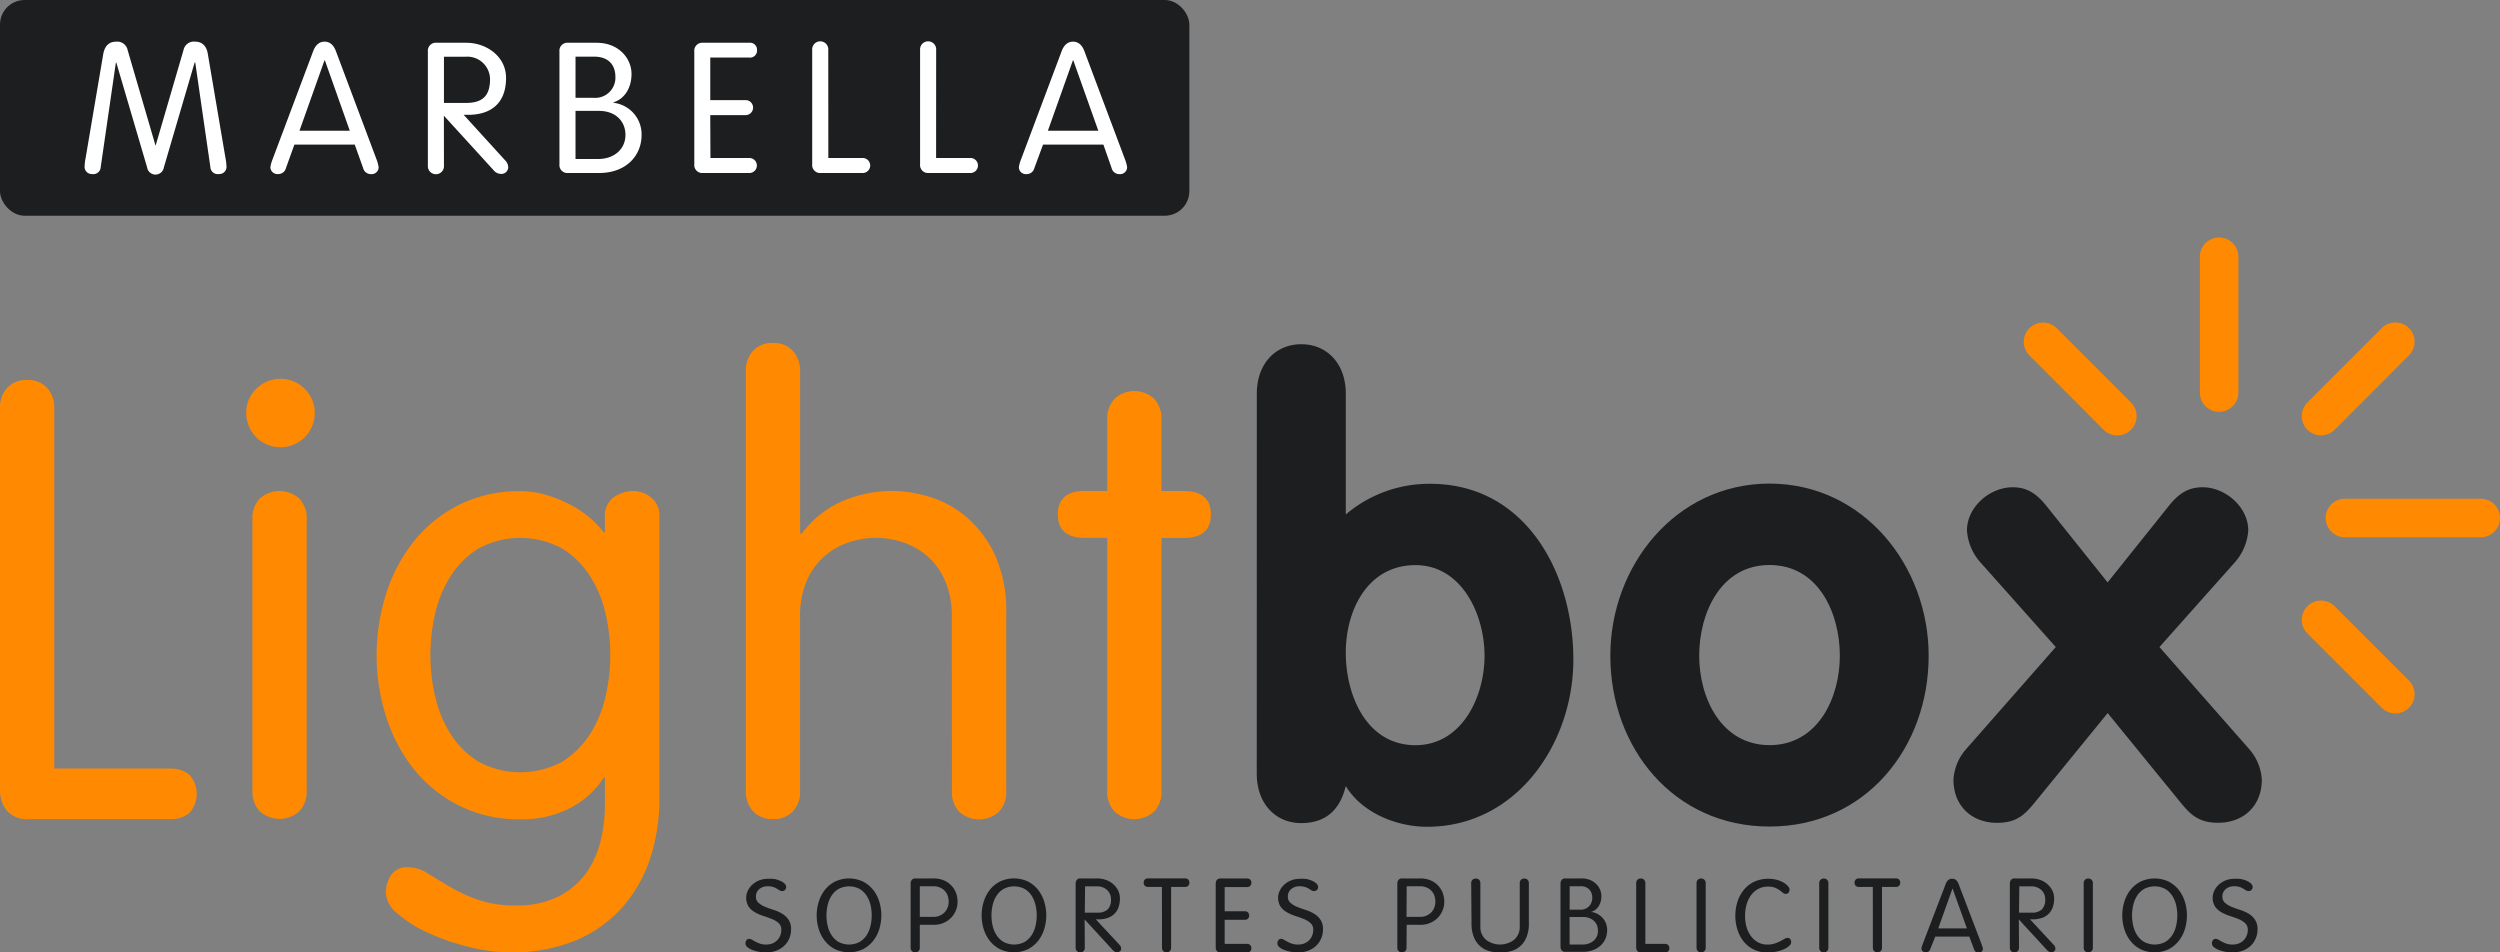 <svg xmlns="http://www.w3.org/2000/svg" viewBox="0 0 449.55 171.26"><rect x="0" y="0" width="449.55" height="171.26" fill="#808080" stroke="none"/><defs><style>.cls-1{fill:#1c1e1f;}.cls-2{fill:#ff8900;}.cls-3{fill:#fff;}</style></defs><title>main-logo-dark</title><g id="Capa_2" data-name="Capa 2"><g id="Marca"><path class="cls-1" d="M139.35,158.08a5,5,0,0,1,1,.33,2.34,2.34,0,0,1,.74.49.87.87,0,0,1,.28.61.74.74,0,0,1-.2.51.66.66,0,0,1-.51.21.89.89,0,0,1-.49-.13l-.48-.3a3.22,3.22,0,0,0-.65-.3,3.16,3.16,0,0,0-1-.13,2.24,2.24,0,0,0-1.51.51,1.68,1.68,0,0,0-.6,1.34,1.43,1.43,0,0,0,.47,1.13,4.19,4.19,0,0,0,1.17.71q.7.29,1.52.55a7.23,7.23,0,0,1,1.52.67,3.7,3.7,0,0,1,1.17,1.08,3,3,0,0,1,.47,1.77,4.16,4.16,0,0,1-.3,1.56,3.87,3.87,0,0,1-.87,1.32,4.19,4.19,0,0,1-1.41.91,5.09,5.09,0,0,1-1.92.34,7.35,7.35,0,0,1-1.32-.12,6.17,6.17,0,0,1-1.19-.34,3,3,0,0,1-.86-.5.85.85,0,0,1-.33-.64,1,1,0,0,1,.17-.59.58.58,0,0,1,.52-.25.93.93,0,0,1,.47.16l.63.35a5.37,5.37,0,0,0,.83.36,3.43,3.43,0,0,0,1.1.16,2.93,2.93,0,0,0,1.14-.21,2.51,2.51,0,0,0,1.4-1.42,2.81,2.81,0,0,0,.19-1,1.58,1.58,0,0,0-.47-1.21,3.84,3.84,0,0,0-1.17-.73q-.7-.29-1.52-.55a7.9,7.9,0,0,1-1.52-.65,3.68,3.68,0,0,1-1.17-1,3,3,0,0,1-.2-2.86,3.54,3.54,0,0,1,.77-1.08,4.06,4.06,0,0,1,1.23-.8,4.13,4.13,0,0,1,1.64-.31A5.93,5.93,0,0,1,139.35,158.08Z"/><path class="cls-1" d="M147.23,162.14a6.45,6.45,0,0,1,1.11-2.13,5.5,5.5,0,0,1,1.83-1.49,5.9,5.9,0,0,1,5,0A5.54,5.54,0,0,1,157,160a6.48,6.48,0,0,1,1.11,2.13,8.35,8.35,0,0,1,0,4.94,6.47,6.47,0,0,1-1.11,2.13,5.55,5.55,0,0,1-1.83,1.49,5.91,5.91,0,0,1-5,0,5.52,5.52,0,0,1-1.83-1.49,6.44,6.44,0,0,1-1.11-2.13,8.35,8.35,0,0,1,0-4.94Zm1.6,4.34a5.18,5.18,0,0,0,.7,1.68,3.82,3.82,0,0,0,1.26,1.22,4.09,4.09,0,0,0,3.79,0,3.86,3.86,0,0,0,1.26-1.22,5.25,5.25,0,0,0,.7-1.68,8.2,8.2,0,0,0,0-3.73,5.24,5.24,0,0,0-.7-1.68,3.86,3.86,0,0,0-1.26-1.22,4.09,4.09,0,0,0-3.79,0,3.83,3.83,0,0,0-1.26,1.22,5.16,5.16,0,0,0-.7,1.68,8.2,8.2,0,0,0,0,3.73Z"/><path class="cls-1" d="M165.4,170.4a.86.86,0,0,1-.23.63.89.89,0,0,1-1.19,0,.87.87,0,0,1-.23-.64V158.85a1,1,0,0,1,.21-.63.81.81,0,0,1,.67-.26h3.25a4.69,4.69,0,0,1,1.8.33,4,4,0,0,1,1.35.9,3.93,3.93,0,0,1,.86,1.33,4.4,4.4,0,0,1,.3,1.63,4,4,0,0,1-.33,1.62,4.11,4.11,0,0,1-.89,1.32,4.28,4.28,0,0,1-3,1.21H165.4Zm0-5.53h2.43a2.71,2.71,0,0,0,2-.79,2.47,2.47,0,0,0,.56-.87,2.89,2.89,0,0,0,.2-1.06,3.38,3.38,0,0,0-.15-1,2.44,2.44,0,0,0-.49-.89,2.6,2.6,0,0,0-.87-.64,3,3,0,0,0-1.3-.25H165.4Z"/><path class="cls-1" d="M176.9,162.14A6.45,6.45,0,0,1,178,160a5.5,5.5,0,0,1,1.83-1.49,5.9,5.9,0,0,1,5,0,5.54,5.54,0,0,1,1.83,1.49,6.48,6.48,0,0,1,1.11,2.13,8.35,8.35,0,0,1,0,4.94,6.47,6.47,0,0,1-1.11,2.13,5.55,5.55,0,0,1-1.83,1.49,5.91,5.91,0,0,1-5,0,5.52,5.52,0,0,1-1.83-1.49,6.44,6.44,0,0,1-1.11-2.13,8.35,8.35,0,0,1,0-4.94Zm1.6,4.34a5.18,5.18,0,0,0,.7,1.68,3.82,3.82,0,0,0,1.26,1.22,4.09,4.09,0,0,0,3.79,0,3.86,3.86,0,0,0,1.26-1.22,5.25,5.25,0,0,0,.7-1.68,8.2,8.2,0,0,0,0-3.73,5.24,5.24,0,0,0-.7-1.68,3.86,3.86,0,0,0-1.26-1.22,4.09,4.09,0,0,0-3.79,0,3.83,3.83,0,0,0-1.26,1.22,5.16,5.16,0,0,0-.7,1.68,8.2,8.2,0,0,0,0,3.73Z"/><path class="cls-1" d="M195.07,170.39a.88.88,0,0,1-.23.64.89.89,0,0,1-1.19,0,.87.87,0,0,1-.23-.64V158.85a1,1,0,0,1,.21-.63.81.81,0,0,1,.67-.26h3a4.7,4.7,0,0,1,1.52.25,4,4,0,0,1,1.3.73,3.8,3.8,0,0,1,.91,1.13,3.09,3.09,0,0,1,.35,1.48,4.48,4.48,0,0,1-.29,1.71,3.06,3.06,0,0,1-1.93,1.81,5.36,5.36,0,0,1-1.4.25l-.71,0,4.24,4.56a1,1,0,0,1,.32.73.56.56,0,0,1-.21.44.78.78,0,0,1-.53.18.76.76,0,0,1-.43-.11,2,2,0,0,1-.32-.26l-5.08-5.52Zm0-6.28h2.24a2.6,2.6,0,0,0,1.88-.58,2.54,2.54,0,0,0,.59-1.87,2.19,2.19,0,0,0-.18-.88,2.15,2.15,0,0,0-.5-.72,2.49,2.49,0,0,0-.78-.49,2.73,2.73,0,0,0-1-.19h-2.2Z"/><path class="cls-1" d="M208.94,159.49h-2.48a.87.87,0,0,1-.58-.19.86.86,0,0,1,0-1.16.87.87,0,0,1,.58-.19h6.61a.88.88,0,0,1,.58.19.86.86,0,0,1,0,1.16.88.88,0,0,1-.58.19h-2.48v10.89a.88.88,0,0,1-.22.64.89.89,0,0,1-1.2,0,.88.88,0,0,1-.22-.64Z"/><path class="cls-1" d="M220.22,169.73h4a.88.88,0,0,1,.58.19.86.86,0,0,1,0,1.16.87.87,0,0,1-.58.19h-4.73a.8.8,0,0,1-.67-.26,1,1,0,0,1-.21-.64v-11.5a1,1,0,0,1,.21-.64.8.8,0,0,1,.67-.26h4.73a.88.88,0,0,1,.58.19.86.86,0,0,1,0,1.16.88.88,0,0,1-.58.19h-4v4.35h3.6a.87.87,0,0,1,.58.19.86.86,0,0,1,0,1.16.87.87,0,0,1-.58.19h-3.6Z"/><path class="cls-1" d="M235,158.08a5,5,0,0,1,1,.33,2.34,2.34,0,0,1,.74.49.87.87,0,0,1,.28.61.74.74,0,0,1-.2.51.66.66,0,0,1-.51.21.89.89,0,0,1-.49-.13l-.48-.3a3.22,3.22,0,0,0-.65-.3,3.16,3.16,0,0,0-1-.13,2.24,2.24,0,0,0-1.51.51,1.68,1.68,0,0,0-.6,1.34,1.43,1.43,0,0,0,.47,1.13,4.19,4.19,0,0,0,1.17.71q.7.29,1.52.55a7.23,7.23,0,0,1,1.52.67,3.7,3.7,0,0,1,1.17,1.08,3,3,0,0,1,.47,1.77,4.16,4.16,0,0,1-.3,1.56,3.87,3.87,0,0,1-.87,1.32,4.19,4.19,0,0,1-1.41.91,5.09,5.09,0,0,1-1.92.34,7.35,7.35,0,0,1-1.32-.12,6.17,6.17,0,0,1-1.19-.34,3,3,0,0,1-.86-.5.85.85,0,0,1-.33-.64,1,1,0,0,1,.17-.59.58.58,0,0,1,.52-.25.93.93,0,0,1,.47.16l.63.35a5.37,5.37,0,0,0,.83.36,3.43,3.43,0,0,0,1.1.16,2.93,2.93,0,0,0,1.14-.21,2.51,2.51,0,0,0,1.4-1.42,2.81,2.81,0,0,0,.19-1,1.58,1.58,0,0,0-.47-1.21,3.84,3.84,0,0,0-1.17-.73q-.7-.29-1.52-.55a7.9,7.9,0,0,1-1.52-.65,3.68,3.68,0,0,1-1.17-1,3,3,0,0,1-.2-2.86,3.54,3.54,0,0,1,.77-1.08,4.06,4.06,0,0,1,1.23-.8,4.13,4.13,0,0,1,1.64-.31A5.93,5.93,0,0,1,235,158.08Z"/><path class="cls-1" d="M252.92,170.4a.86.86,0,0,1-.23.63.89.89,0,0,1-1.19,0,.87.87,0,0,1-.23-.64V158.85a1,1,0,0,1,.21-.63.81.81,0,0,1,.67-.26h3.25a4.69,4.69,0,0,1,1.8.33,4,4,0,0,1,1.35.9,3.93,3.93,0,0,1,.86,1.33,4.4,4.4,0,0,1,.3,1.63,4,4,0,0,1-.33,1.62,4.11,4.11,0,0,1-.89,1.32,4.28,4.28,0,0,1-3,1.21h-2.54Zm0-5.53h2.43a2.71,2.71,0,0,0,2-.79,2.47,2.47,0,0,0,.56-.87,2.89,2.89,0,0,0,.2-1.06,3.38,3.38,0,0,0-.15-1,2.44,2.44,0,0,0-.49-.89,2.6,2.6,0,0,0-.87-.64,3,3,0,0,0-1.3-.25h-2.35Z"/><path class="cls-1" d="M264.55,158.83a.86.86,0,0,1,.23-.63.89.89,0,0,1,1.19,0,.87.87,0,0,1,.23.63v7.75a3,3,0,0,0,1,2.4,4.17,4.17,0,0,0,5.08,0,3,3,0,0,0,1-2.4v-7.75a.86.86,0,0,1,.23-.63.89.89,0,0,1,1.19,0,.87.87,0,0,1,.22.63V166a6.3,6.3,0,0,1-.49,2.68,4.26,4.26,0,0,1-1.24,1.61,4.31,4.31,0,0,1-1.66.79,7.47,7.47,0,0,1-3.53,0,4.32,4.32,0,0,1-1.66-.79,4.28,4.28,0,0,1-1.24-1.61,6.33,6.33,0,0,1-.49-2.68Z"/><path class="cls-1" d="M280.61,158.86a1,1,0,0,1,.21-.64.8.8,0,0,1,.67-.26h2.89a4,4,0,0,1,1.55.28,3.34,3.34,0,0,1,1.12.74,3.18,3.18,0,0,1,.68,1,3,3,0,0,1,.23,1.13,3.33,3.33,0,0,1-.51,1.88,2.48,2.48,0,0,1-1.33,1v0a2.94,2.94,0,0,1,1.12.34,3.42,3.42,0,0,1,.92.71,3.19,3.19,0,0,1,.62,1,3.39,3.39,0,0,1,.22,1.23,3.85,3.85,0,0,1-.29,1.48,3.61,3.61,0,0,1-.84,1.23,4.05,4.05,0,0,1-1.36.85,5.08,5.08,0,0,1-1.86.32h-3.16a.8.8,0,0,1-.67-.26,1,1,0,0,1-.21-.64Zm1.64,4.72h1.87a2.11,2.11,0,0,0,1.63-.62,2.17,2.17,0,0,0,.57-1.53,2.12,2.12,0,0,0-.52-1.48,2.08,2.08,0,0,0-1.62-.58h-1.92Zm0,6.26h2.31a3,3,0,0,0,2-.67,2.24,2.24,0,0,0,.78-1.79,2.56,2.56,0,0,0-.18-1,2.19,2.19,0,0,0-.53-.78,2.51,2.51,0,0,0-.85-.52,3.24,3.24,0,0,0-1.15-.19h-2.39Z"/><path class="cls-1" d="M295.87,169.73h3.51a.88.88,0,0,1,.58.19.86.86,0,0,1,0,1.16.87.87,0,0,1-.58.19h-4.28a.81.81,0,0,1-.67-.26,1,1,0,0,1-.21-.63V158.83a.88.88,0,0,1,.23-.64.89.89,0,0,1,1.19,0,.88.88,0,0,1,.23.64Z"/><path class="cls-1" d="M306.72,170.4a.87.87,0,0,1-.23.63.89.89,0,0,1-1.19,0,.86.86,0,0,1-.23-.63V158.83a.86.86,0,0,1,.23-.63.89.89,0,0,1,1.19,0,.87.87,0,0,1,.23.63Z"/><path class="cls-1" d="M314,166.48a5.6,5.6,0,0,0,.74,1.68,4,4,0,0,0,1.26,1.22,3.45,3.45,0,0,0,1.83.47,4,4,0,0,0,1.3-.19,6.51,6.51,0,0,0,1-.41l.73-.41a1.11,1.11,0,0,1,.57-.19.6.6,0,0,1,.48.21.83.83,0,0,1,.18.56.94.94,0,0,1-.33.64,3.19,3.19,0,0,1-.91.6,6.44,6.44,0,0,1-1.34.44,7.64,7.64,0,0,1-1.64.17,5.34,5.34,0,0,1-4.35-2,6.55,6.55,0,0,1-1.1-2.13,8.35,8.35,0,0,1,0-4.94,6.45,6.45,0,0,1,1.11-2.13,5.46,5.46,0,0,1,1.85-1.49,6.24,6.24,0,0,1,4.17-.36,5,5,0,0,1,1.21.51,3.08,3.08,0,0,1,.77.64,1,1,0,0,1,.27.59.88.88,0,0,1-.18.55.58.58,0,0,1-.49.23.79.79,0,0,1-.52-.2q-.24-.21-.58-.45a4.26,4.26,0,0,0-.82-.45,3.24,3.24,0,0,0-1.25-.21,3.68,3.68,0,0,0-1.89.47,4,4,0,0,0-1.3,1.22,5.27,5.27,0,0,0-.74,1.68,7.65,7.65,0,0,0-.23,1.87A7.43,7.43,0,0,0,314,166.48Z"/><path class="cls-1" d="M328.78,170.4a.87.87,0,0,1-.23.63.89.89,0,0,1-1.19,0,.86.86,0,0,1-.23-.63V158.83a.86.86,0,0,1,.23-.63.89.89,0,0,1,1.19,0,.87.87,0,0,1,.23.63Z"/><path class="cls-1" d="M336.77,159.49h-2.48a.87.87,0,0,1-.58-.19.86.86,0,0,1,0-1.16.87.87,0,0,1,.58-.19h6.61a.88.88,0,0,1,.58.19.86.86,0,0,1,0,1.16.88.88,0,0,1-.58.19h-2.48v10.89a.88.88,0,0,1-.22.64.89.89,0,0,1-1.2,0,.88.88,0,0,1-.22-.64Z"/><path class="cls-1" d="M347.1,170.66a1.06,1.06,0,0,1-.28.42.75.75,0,0,1-.52.17.87.87,0,0,1-.55-.18.6.6,0,0,1-.23-.5,1.3,1.3,0,0,1,.09-.42c.06-.17.1-.3.13-.39L349.86,159a2,2,0,0,1,.42-.71,1.15,1.15,0,0,1,1.51,0,2,2,0,0,1,.42.71l4.13,10.82c0,.09.07.21.13.39a1.29,1.29,0,0,1,.09.42.6.6,0,0,1-.23.5.86.86,0,0,1-.55.18.75.75,0,0,1-.52-.17,1.07,1.07,0,0,1-.28-.42l-.86-2.3H348Zm4-10.91h0l-2.56,7.19h5.15Z"/><path class="cls-1" d="M363.06,170.39a.88.88,0,0,1-.23.64.89.89,0,0,1-1.19,0,.87.87,0,0,1-.23-.64V158.85a1,1,0,0,1,.21-.63.81.81,0,0,1,.67-.26h3a4.7,4.7,0,0,1,1.52.25,4,4,0,0,1,1.3.73,3.8,3.8,0,0,1,.91,1.13,3.09,3.09,0,0,1,.35,1.48,4.48,4.48,0,0,1-.29,1.71,3.06,3.06,0,0,1-1.93,1.81,5.36,5.36,0,0,1-1.4.25l-.71,0,4.24,4.56a1,1,0,0,1,.32.73.56.56,0,0,1-.21.44.78.78,0,0,1-.53.18.76.76,0,0,1-.43-.11,2,2,0,0,1-.32-.26l-5.08-5.52Zm0-6.28h2.24a2.6,2.6,0,0,0,1.88-.58,2.54,2.54,0,0,0,.59-1.87,2.19,2.19,0,0,0-.18-.88,2.15,2.15,0,0,0-.5-.72,2.49,2.49,0,0,0-.78-.49,2.73,2.73,0,0,0-1-.19h-2.2Z"/><path class="cls-1" d="M376.34,170.4a.87.87,0,0,1-.23.63.89.89,0,0,1-1.19,0,.86.86,0,0,1-.23-.63V158.83a.86.86,0,0,1,.23-.63.89.89,0,0,1,1.19,0,.87.87,0,0,1,.23.63Z"/><path class="cls-1" d="M382,162.14a6.45,6.45,0,0,1,1.11-2.13,5.5,5.5,0,0,1,1.83-1.49,5.9,5.9,0,0,1,5,0,5.54,5.54,0,0,1,1.83,1.49,6.48,6.48,0,0,1,1.11,2.13,8.35,8.35,0,0,1,0,4.94,6.47,6.47,0,0,1-1.11,2.13,5.55,5.55,0,0,1-1.83,1.49,5.91,5.91,0,0,1-5,0,5.52,5.52,0,0,1-1.83-1.49,6.44,6.44,0,0,1-1.11-2.13,8.35,8.35,0,0,1,0-4.94Zm1.6,4.34a5.18,5.18,0,0,0,.7,1.68,3.82,3.82,0,0,0,1.26,1.22,4.09,4.09,0,0,0,3.79,0,3.86,3.86,0,0,0,1.26-1.22,5.25,5.25,0,0,0,.7-1.68,8.2,8.2,0,0,0,0-3.73,5.24,5.24,0,0,0-.7-1.68,3.86,3.86,0,0,0-1.26-1.22,4.09,4.09,0,0,0-3.79,0,3.83,3.83,0,0,0-1.26,1.22,5.16,5.16,0,0,0-.7,1.68,8.2,8.2,0,0,0,0,3.73Z"/><path class="cls-1" d="M403.05,158.08a5,5,0,0,1,1,.33,2.34,2.34,0,0,1,.74.49.87.87,0,0,1,.28.61.74.74,0,0,1-.2.51.66.66,0,0,1-.51.21.89.89,0,0,1-.49-.13l-.48-.3a3.22,3.22,0,0,0-.65-.3,3.16,3.16,0,0,0-1-.13,2.24,2.24,0,0,0-1.51.51,1.68,1.68,0,0,0-.6,1.34,1.43,1.43,0,0,0,.47,1.13,4.19,4.19,0,0,0,1.17.71q.7.29,1.52.55a7.23,7.23,0,0,1,1.52.67,3.7,3.7,0,0,1,1.17,1.08,3,3,0,0,1,.47,1.77,4.16,4.16,0,0,1-.3,1.56,3.87,3.87,0,0,1-.87,1.32,4.19,4.19,0,0,1-1.41.91,5.09,5.09,0,0,1-1.92.34,7.35,7.35,0,0,1-1.32-.12,6.17,6.17,0,0,1-1.19-.34,3,3,0,0,1-.86-.5.85.85,0,0,1-.33-.64,1,1,0,0,1,.17-.59.58.58,0,0,1,.52-.25.93.93,0,0,1,.47.16l.63.35a5.37,5.37,0,0,0,.83.36,3.43,3.43,0,0,0,1.1.16,2.93,2.93,0,0,0,1.14-.21,2.51,2.51,0,0,0,1.4-1.42,2.81,2.81,0,0,0,.19-1,1.58,1.58,0,0,0-.47-1.21,3.84,3.84,0,0,0-1.17-.73q-.7-.29-1.52-.55a7.9,7.9,0,0,1-1.52-.65,3.68,3.68,0,0,1-1.17-1,3,3,0,0,1-.2-2.86,3.54,3.54,0,0,1,.77-1.08,4.06,4.06,0,0,1,1.23-.8,4.13,4.13,0,0,1,1.64-.31A5.93,5.93,0,0,1,403.05,158.08Z"/><path class="cls-2" d="M9.76,138.2H30.61a5.2,5.2,0,0,1,3.44,1.11,5.11,5.11,0,0,1,0,6.88,5.19,5.19,0,0,1-3.44,1.11H5.21a4.8,4.8,0,0,1-4-1.54A5.84,5.84,0,0,1,0,142V73.49A5.23,5.23,0,0,1,1.33,69.7a4.71,4.71,0,0,1,3.55-1.38A4.72,4.72,0,0,1,8.43,69.7a5.22,5.22,0,0,1,1.33,3.79Z"/><path class="cls-2" d="M46,70a6.16,6.16,0,1,1-1.72,4.27A5.79,5.79,0,0,1,46,70Zm9.15,72.16a5.12,5.12,0,0,1-1.33,3.74,5.33,5.33,0,0,1-7.1,0,5.12,5.12,0,0,1-1.33-3.74V93.39a5.11,5.11,0,0,1,1.33-3.74,5.32,5.32,0,0,1,7.1,0,5.11,5.11,0,0,1,1.33,3.74Z"/><path class="cls-2" d="M118.57,143.31A33.89,33.89,0,0,1,116.69,155a24.75,24.75,0,0,1-5.38,8.8,23.29,23.29,0,0,1-8.43,5.56A29.86,29.86,0,0,1,92,171.26a32,32,0,0,1-7.77-1,40.62,40.62,0,0,1-7.32-2.55,22.25,22.25,0,0,1-5.43-3.44,5.24,5.24,0,0,1-2.11-3.77,5.91,5.91,0,0,1,.89-3.05,3.42,3.42,0,0,1,3.22-1.5A6.44,6.44,0,0,1,76.81,157l3.94,2.38a29.64,29.64,0,0,0,5.1,2.38,20.07,20.07,0,0,0,6.88,1.05,16.48,16.48,0,0,0,7.77-1.64,14,14,0,0,0,4.94-4.22A16.74,16.74,0,0,0,108,151.2a26.76,26.76,0,0,0,.78-6.36v-5h-.22a15.72,15.72,0,0,1-6.1,5.49,18.88,18.88,0,0,1-8.87,2,24.11,24.11,0,0,1-11-2.44,24.62,24.62,0,0,1-8.15-6.56,29.15,29.15,0,0,1-5-9.44,36.47,36.47,0,0,1,0-22.13,29.17,29.17,0,0,1,5-9.44,24.66,24.66,0,0,1,8.15-6.56,24.13,24.13,0,0,1,11-2.44,16.29,16.29,0,0,1,4.6.67,23,23,0,0,1,4.27,1.72A19.2,19.2,0,0,1,106,93.06a17,17,0,0,1,2.55,2.66h.22V93.06a4.13,4.13,0,0,1,1.61-3.66A6.21,6.21,0,0,1,114,88.29a5.23,5.23,0,0,1,3,1.1A4.15,4.15,0,0,1,118.57,93ZM78.25,125.16A21.21,21.21,0,0,0,81,131.94a15.74,15.74,0,0,0,5,5,15.79,15.79,0,0,0,15.14,0,16,16,0,0,0,5-5,21.29,21.29,0,0,0,2.77-6.78,33,33,0,0,0,0-14.73,21.28,21.28,0,0,0-2.77-6.77,16,16,0,0,0-5-5,15.77,15.77,0,0,0-15.14,0,15.72,15.72,0,0,0-5,5,21.2,21.2,0,0,0-2.77,6.77,33,33,0,0,0,0,14.73Z"/><path class="cls-2" d="M171.15,110.88a15.66,15.66,0,0,0-1.22-6.48,12.45,12.45,0,0,0-3.16-4.38,12.83,12.83,0,0,0-4.38-2.49,15.08,15.08,0,0,0-9.76,0,12.85,12.85,0,0,0-4.38,2.49,12.45,12.45,0,0,0-3.16,4.38,15.66,15.66,0,0,0-1.22,6.48v31.34a5.08,5.08,0,0,1-1.33,3.73A4.76,4.76,0,0,1,139,147.3a4.71,4.71,0,0,1-3.55-1.38,5.23,5.23,0,0,1-1.33-3.8V66.84a5.24,5.24,0,0,1,1.33-3.8A4.71,4.71,0,0,1,139,61.67a4.64,4.64,0,0,1,3.55,1.41,5.47,5.47,0,0,1,1.33,3.9V95.83l.22.22a18.16,18.16,0,0,1,7.54-6,22.93,22.93,0,0,1,8.76-1.77,23.34,23.34,0,0,1,7,1.14,18.47,18.47,0,0,1,6.6,3.74A20,20,0,0,1,179,100a24.23,24.23,0,0,1,1.94,10.25v32a5.11,5.11,0,0,1-1.33,3.74,5.33,5.33,0,0,1-7.1,0,5.08,5.08,0,0,1-1.33-3.73Z"/><path class="cls-2" d="M199.1,75.53a5.3,5.3,0,0,1,1.33-3.83,5.24,5.24,0,0,1,7.1,0,5.31,5.31,0,0,1,1.33,3.83V88.29h4q4.88,0,4.88,4.22t-4.88,4.22h-4v45.43a5.19,5.19,0,0,1-1.33,3.78,5.29,5.29,0,0,1-7.1,0,5.18,5.18,0,0,1-1.33-3.78V96.72h-4q-4.88,0-4.88-4.22t4.88-4.22h4Z"/><path class="cls-1" d="M226,70.77c0-5.32,3.33-8.87,8-8.87s8,3.55,8,8.87V92.51A23.13,23.13,0,0,1,257.19,87c17.19,0,25.73,16.08,25.73,31.61,0,15.08-10.2,30.06-26.29,30.06-5.44,0-11.65-2.44-14.64-7.32-1,4.22-3.55,6.66-8,6.66-4.66,0-8-3.55-8-8.87ZM254.53,134c8.32,0,12.42-8.65,12.42-16.08s-4.1-16.3-12.42-16.3c-8.54,0-12.53,8-12.53,15.75S245.77,134,254.53,134Z"/><path class="cls-1" d="M346.81,117.91c0,16.64-11.42,30.72-28.62,30.72s-28.62-14.09-28.62-30.72c0-16.19,11.76-30.95,28.62-30.95S346.81,101.71,346.81,117.91Zm-41.26,0c0,7.65,4,16.08,12.65,16.08s12.64-8.43,12.64-16.08S327,101.6,318.2,101.6,305.55,110.25,305.55,117.91Z"/><path class="cls-1" d="M369.67,116.35l-13.53-15.2a9.61,9.61,0,0,1-2.44-5.77c0-4.21,4.1-7.76,8.21-7.76,2.55,0,4.21,1.11,5.88,3.11l11.2,14,11.2-14c1.66-2,3.33-3.11,5.88-3.11,4.1,0,8.21,3.55,8.21,7.76a9.61,9.61,0,0,1-2.44,5.77l-13.53,15.2,16.19,18.41a9.11,9.11,0,0,1,2.22,5.43c0,4.66-3.21,7.76-7.87,7.76-3.55,0-5-1.55-6.66-3.55L379,128.22l-13.2,16.19c-1.66,2-3.11,3.55-6.66,3.55-4.66,0-7.87-3.11-7.87-7.76a9.11,9.11,0,0,1,2.22-5.43Z"/><path class="cls-2" d="M417.37,78.29a3.46,3.46,0,0,1-2.45-5.91L428.28,59a3.46,3.46,0,0,1,4.9,4.9L419.82,77.28A3.45,3.45,0,0,1,417.37,78.29Z"/><path class="cls-2" d="M446.09,96.61H421.67a3.46,3.46,0,0,1,0-6.93h24.42a3.46,3.46,0,0,1,0,6.93Z"/><path class="cls-2" d="M395.58,70.59V46.17a3.46,3.46,0,1,1,6.93,0V70.59a3.46,3.46,0,1,1-6.93,0Z"/><path class="cls-2" d="M430.73,128.28a3.45,3.45,0,0,1-2.45-1l-13.36-13.36a3.46,3.46,0,0,1,4.9-4.9l13.36,13.36a3.46,3.46,0,0,1-2.45,5.91Z"/><path class="cls-2" d="M380.73,78.29a3.45,3.45,0,0,1-2.45-1L364.93,63.92a3.46,3.46,0,1,1,4.9-4.9l13.36,13.36a3.46,3.46,0,0,1-2.45,5.91Z"/><rect class="cls-1" width="213.87" height="38.79" rx="4.42" ry="4.42"/><path class="cls-3" d="M18.11,30.05a1.33,1.33,0,0,1-1.54,1.25,1.3,1.3,0,0,1-1.35-1.48,8.36,8.36,0,0,1,.16-1.32L18.57,9.7c.3-1.64,1.22-2.2,2.27-2.2A1.9,1.9,0,0,1,22.95,9l5,17.13H28L33,9a1.9,1.9,0,0,1,2.1-1.51c1.05,0,2,.56,2.27,2.2l3.19,18.81a8.36,8.36,0,0,1,.16,1.32,1.3,1.3,0,0,1-1.35,1.48,1.33,1.33,0,0,1-1.54-1.25L35.11,11.24H35L29.46,30.12a1.52,1.52,0,0,1-3,0L20.91,11.24h-.07Z"/><path class="cls-3" d="M51.42,30.22A1.42,1.42,0,0,1,50,31.3a1.26,1.26,0,0,1-1.38-1.22,6.15,6.15,0,0,1,.4-1.45L56.29,9.27c.36-1,1-1.78,2.07-1.78s1.71.76,2.07,1.78L67.7,28.64a6.23,6.23,0,0,1,.39,1.45,1.26,1.26,0,0,1-1.38,1.22,1.42,1.42,0,0,1-1.41-1.09L63.79,26H52.94Zm7-19.37h-.07l-4.5,12.66H62.9Z"/><path class="cls-3" d="M79.83,29.76a1.45,1.45,0,1,1-2.89,0V9.27a1.43,1.43,0,0,1,1.55-1.58h5.36C87.52,7.69,91,10.19,91,14c0,4.74-2.89,6.51-6.38,6.64l-1.25,0,7.46,8.19a1.77,1.77,0,0,1,.56,1.32,1.23,1.23,0,0,1-1.32,1.12,1.72,1.72,0,0,1-1.31-.66l-8.94-9.8Zm0-11.25h3.95c3,0,4.34-1.28,4.34-4.31a4.09,4.09,0,0,0-4.41-4H79.83Z"/><path class="cls-3" d="M100.6,9.27a1.43,1.43,0,0,1,1.55-1.58h5.1c4.14,0,6.31,2.93,6.31,5.59s-1.35,4.54-3.26,5.13v.07a5.71,5.71,0,0,1,5.07,5.79c0,3.68-2.73,6.84-7.66,6.84h-5.56a1.43,1.43,0,0,1-1.55-1.58Zm2.89,8.32h3.29a3.62,3.62,0,0,0,3.88-3.78c0-2.1-1.22-3.62-3.78-3.62h-3.39Zm0,11h4.08c2.83,0,4.9-1.74,4.9-4.34,0-2.4-1.74-4.31-4.77-4.31h-4.21Z"/><path class="cls-3" d="M127.75,28.41h7a1.35,1.35,0,1,1,0,2.7H126.4a1.43,1.43,0,0,1-1.55-1.58V9.27a1.43,1.43,0,0,1,1.55-1.58h8.32A1.26,1.26,0,0,1,136.13,9a1.26,1.26,0,0,1-1.41,1.35h-7V18h6.35a1.35,1.35,0,1,1,0,2.7h-6.35Z"/><path class="cls-3" d="M148.95,28.41h6.18a1.35,1.35,0,1,1,0,2.7H147.6a1.43,1.43,0,0,1-1.55-1.58V9a1.45,1.45,0,1,1,2.89,0Z"/><path class="cls-3" d="M168.33,28.41h6.18a1.35,1.35,0,1,1,0,2.7H167a1.43,1.43,0,0,1-1.55-1.58V9a1.45,1.45,0,1,1,2.89,0Z"/><path class="cls-3" d="M186,30.22a1.42,1.42,0,0,1-1.41,1.09,1.26,1.26,0,0,1-1.38-1.22,6.15,6.15,0,0,1,.4-1.45l7.27-19.37c.36-1,1-1.78,2.07-1.78s1.71.76,2.07,1.78l7.27,19.37a6.23,6.23,0,0,1,.39,1.45,1.26,1.26,0,0,1-1.38,1.22,1.42,1.42,0,0,1-1.41-1.09L198.41,26H187.56Zm7-19.37h-.07l-4.5,12.66h9.07Z"/></g></g></svg>